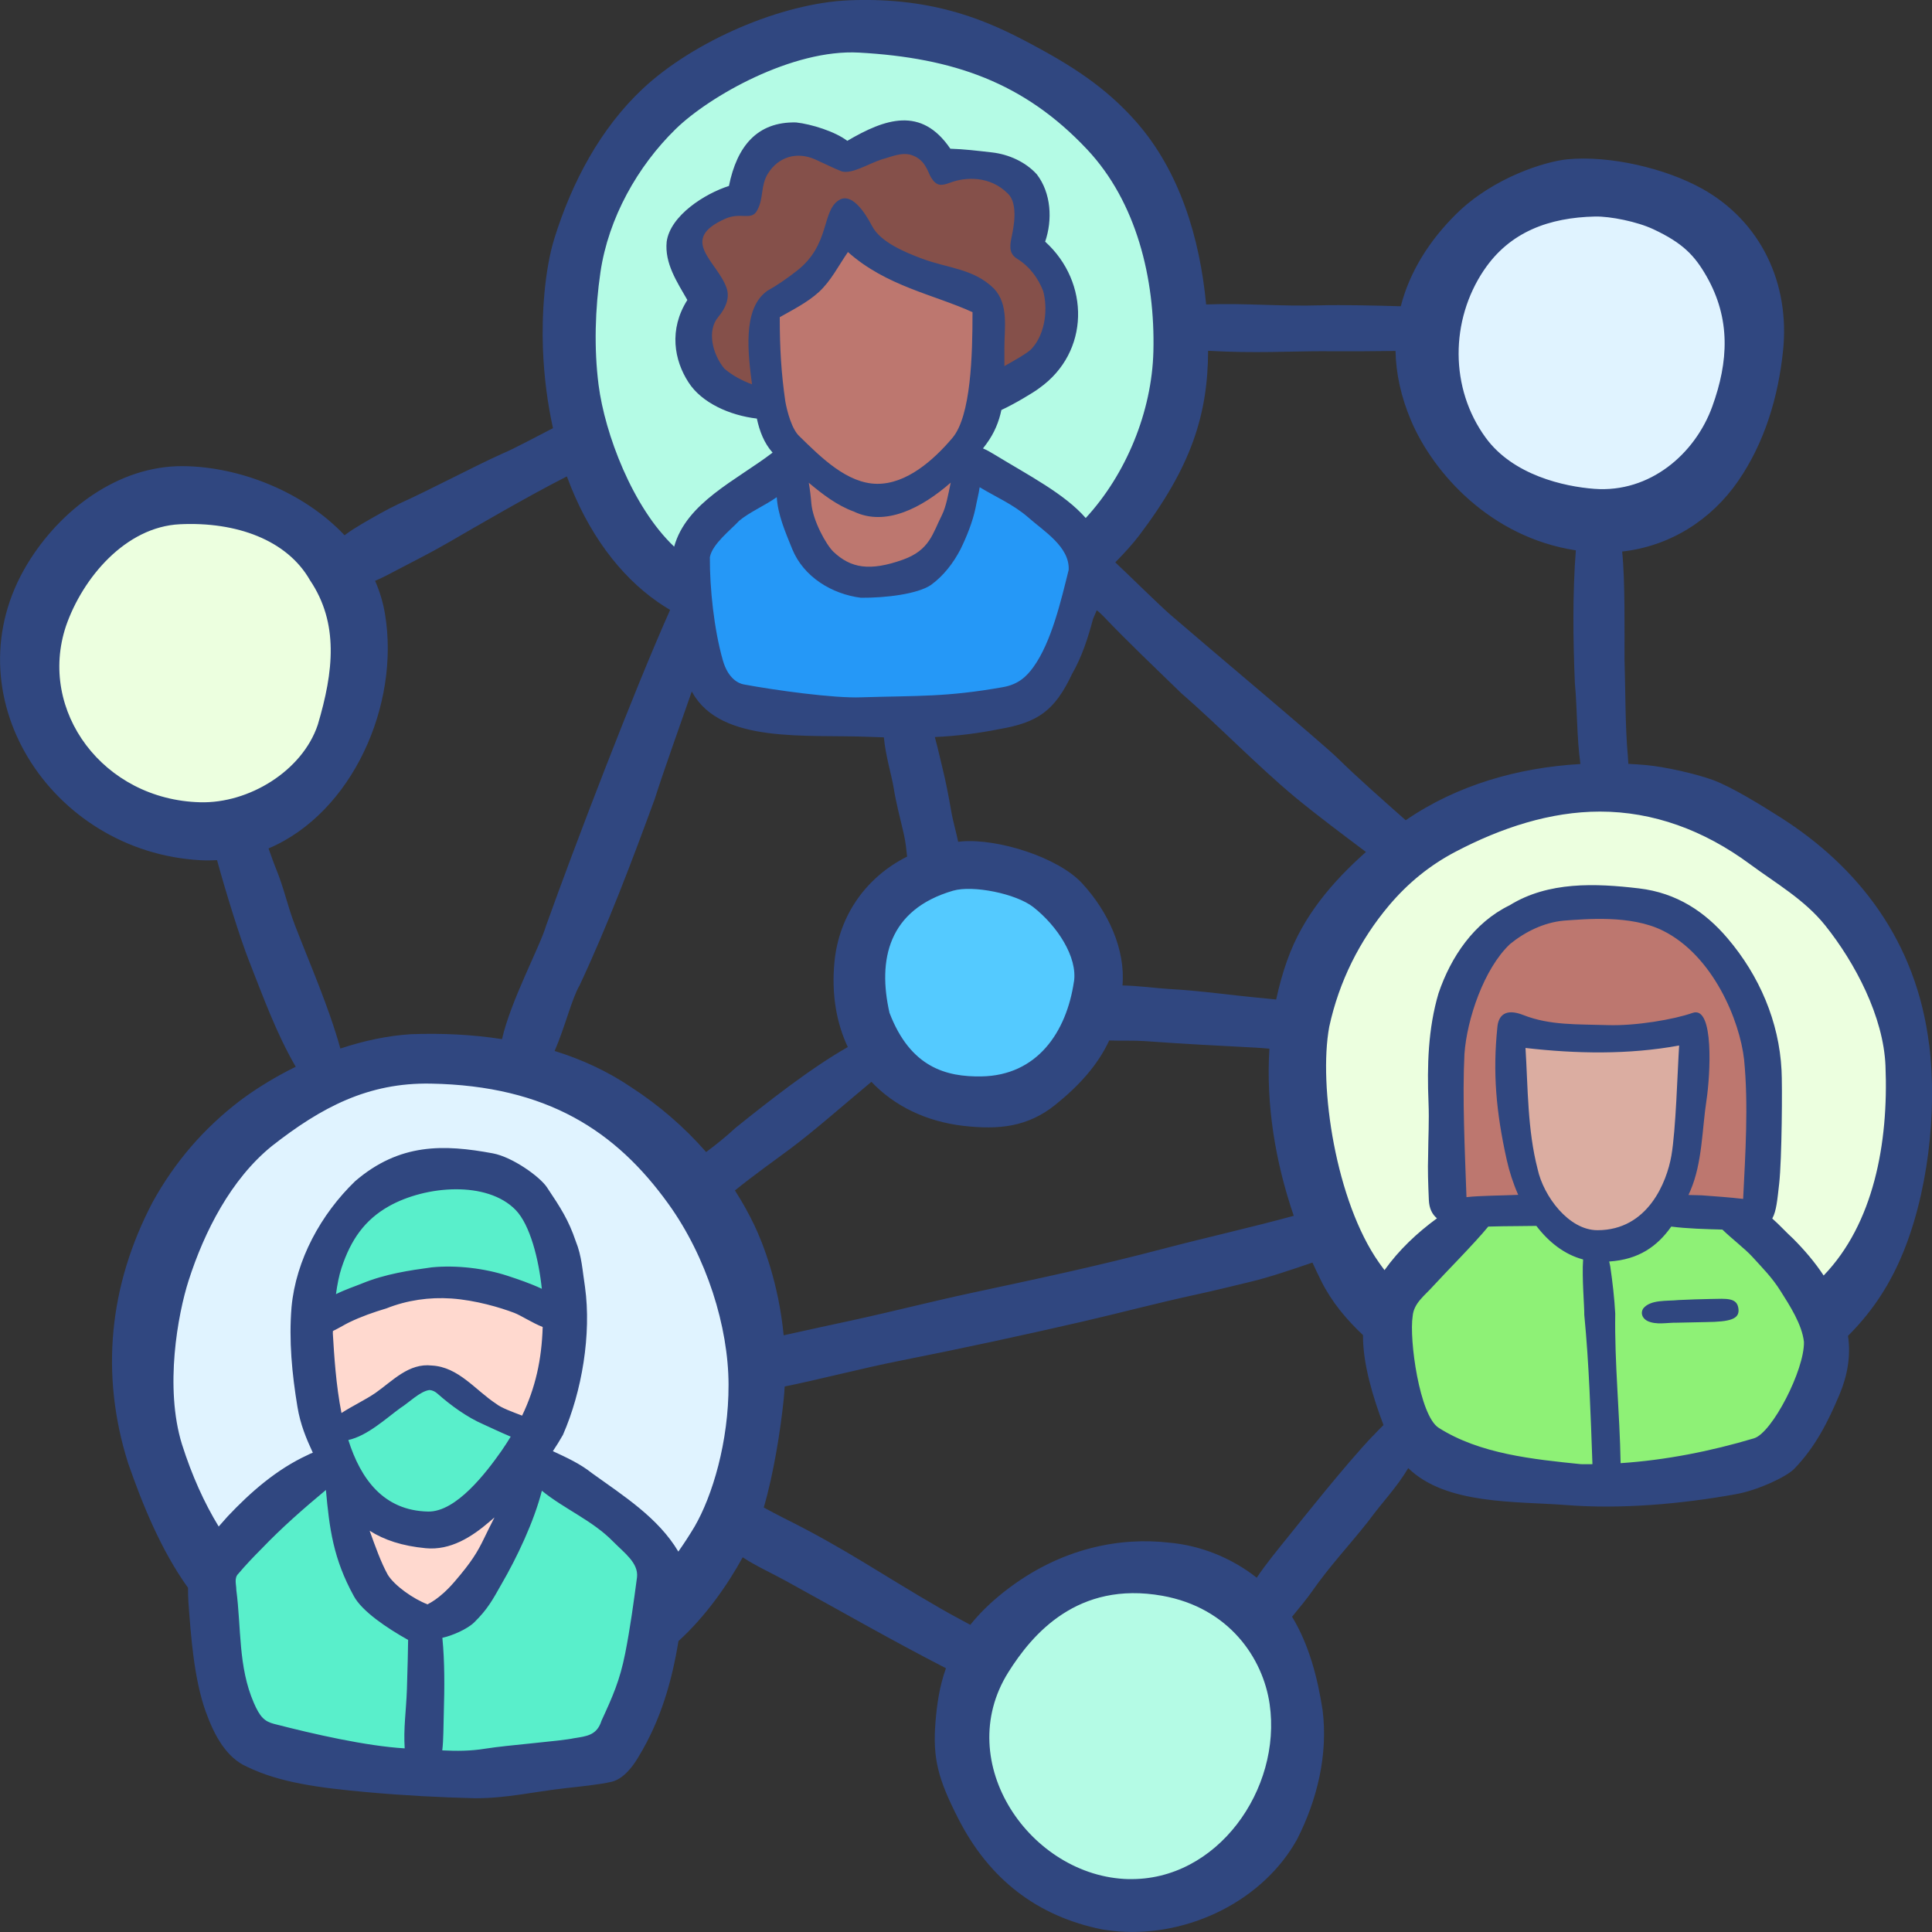 <svg width="200" height="200" viewBox="0 0 200 200" fill="none" xmlns="http://www.w3.org/2000/svg">
<rect x="0" y="0" width="200" height="200" fill="#333333" stroke="none"/>
<g clip-path="url(#clip0_575_9151)">
<path d="M100.109 90.285C93.454 90.68 88.639 95.49 89.394 101.58C90.149 107.67 93.854 113.315 101.789 113.41C109.724 113.505 113.434 106.055 113.229 101.615C112.924 94.87 107.199 89.865 100.109 90.285Z" fill="#54CAFF"/>
<path d="M121.916 34.72C122.181 48.405 110.271 65.65 91.721 66.215C73.921 66.755 60.436 55.79 59.516 36.54C58.531 15.925 72.716 3.745 89.086 3.11C110.741 2.27 121.601 18.805 121.916 34.72ZM117.726 162.355C108.786 162.685 100.761 170.175 100.406 178.45C99.926 189.625 107.861 197.03 117.726 197.085C127.591 197.14 134.481 186.375 134.101 179.73C133.721 173.085 130.101 161.9 117.726 162.355Z" fill="#B4FBE5"/>
<path d="M197.018 112.965C197.018 135.035 180.858 145.625 165.663 145.34C150.468 145.055 134.833 132.885 134.403 113.63C133.908 91.465 150.833 81.99 165.663 81.32C181.268 80.615 197.013 95.615 197.018 112.965ZM20.043 51.765C11.933 51.945 2.243 60.045 3.653 70.21C5.063 80.375 12.008 85.27 21.288 84.89C30.568 84.51 38.003 75.61 36.688 66.225C35.373 56.84 28.433 51.575 20.043 51.765Z" fill="#ECFFDF"/>
<path d="M78.103 141.33C78.103 155.8 70.368 175.23 46.438 174.265C31.543 173.66 14.478 161.13 15.328 144.285C16.458 121.82 28.278 112.3 44.953 110.025C62.918 107.58 78.103 126.86 78.103 141.33ZM164.573 19.985C156.043 19.535 147.773 28.465 148.418 36.395C149.063 44.325 154.603 53.365 164.963 53.55C175.323 53.735 181.723 44.14 181.443 35.29C181.163 26.44 175.268 20.55 164.573 19.985Z" fill="#E0F3FF"/>
<path d="M109.848 54.14C108.883 52.99 103.488 49.42 99.843 47.065C99.828 49.88 98.663 53.285 97.303 56.14C95.938 59.01 93.113 59.765 89.678 59.765C86.243 59.765 84.408 57.885 83.088 54.73C82.263 52.76 82.213 49.45 82.293 47.24C79.078 49.62 74.413 53.13 73.068 54.445C70.948 56.515 71.658 61.76 72.433 66.705C73.208 71.645 75.258 72.915 78.293 73.41C81.328 73.905 85.563 74.4 91.718 74.185C95.828 74.045 100.528 73.69 104.043 73.035C107.558 72.375 109.988 67.27 111.043 62.895C112.103 58.52 111.323 55.905 109.848 54.14Z" fill="#2598F7"/>
<path d="M101.789 31.155C101.789 31.155 97.539 30.4 94.384 28.66C91.229 26.92 87.749 24.19 87.749 24.19C87.749 24.19 85.349 27.955 84.124 29.035C82.899 30.115 79.794 32.425 79.794 32.425C79.794 32.425 79.559 42.215 81.019 44.425C81.339 44.91 81.794 45.52 82.344 46.17C82.224 48.21 82.119 52.405 83.089 54.73C84.409 57.885 86.244 59.765 89.679 59.765C93.114 59.765 95.939 59.01 97.304 56.14C98.669 53.27 99.844 49.835 99.844 47.01C99.844 46.605 99.819 46.17 99.774 45.725C100.024 45.37 100.239 45.04 100.409 44.75C101.729 42.54 101.789 31.155 101.789 31.155Z" fill="#BD776F"/>
<path d="M106.314 25.34C106.314 25.34 106.739 23.75 106.879 21.775C107.019 19.8 105.469 18.245 102.924 17.47C100.379 16.695 97.629 17.225 97.629 17.225C97.629 17.225 96.219 14.72 94.029 14.155C91.839 13.59 87.499 16.31 87.499 16.31C87.499 16.31 83.579 13.735 80.369 14.79C77.159 15.85 76.869 20.685 76.869 20.685C76.869 20.685 75.429 21.145 74.584 21.39C73.739 21.635 71.829 22.59 70.914 24.635C69.994 26.68 73.174 30.6 73.174 30.6C73.174 30.6 72.149 31.695 71.834 33.14C71.514 34.585 71.659 36.46 73.389 39.245C74.444 40.95 77.804 41.59 80.254 41.83C79.664 38.145 79.804 32.42 79.804 32.42C79.804 32.42 82.909 30.115 84.134 29.03C85.359 27.945 87.759 24.185 87.759 24.185C87.759 24.185 91.239 26.915 94.394 28.655C97.549 30.395 101.799 31.15 101.799 31.15C101.799 31.15 101.764 36.97 101.264 41.095C103.439 40.265 106.089 39.13 107.274 38.12C109.464 36.255 109.709 33.49 109.849 30.595C109.989 27.7 106.319 25.335 106.319 25.335L106.314 25.34Z" fill="#85504A"/>
<path d="M181.958 127.485C181.418 126.885 180.668 126.27 179.763 125.67C177.908 125.52 174.958 125.295 172.158 125.12C170.888 127.33 168.988 128.855 166.043 128.72C163.038 128.585 160.958 127.01 159.533 124.785C157.553 124.745 155.523 124.705 153.838 124.665C152.843 125.25 151.933 125.92 151.183 126.685C147.608 130.31 142.758 133.415 143.373 138.825C143.983 144.235 145.963 150.545 151.043 151.53C156.123 152.515 160.453 153.765 166.478 153.73C172.503 153.695 177.068 153.46 181.208 151.72C185.348 149.98 189.253 143.06 189.303 138.875C189.353 134.69 184.508 130.335 181.963 127.485H181.958Z" fill="#8EF176"/>
<path d="M156.892 106.835C156.892 106.835 162.266 107.825 165.946 107.68C169.626 107.535 174.962 106.835 174.962 106.835C174.962 106.835 175.422 111.245 174.607 116.645C173.792 122.045 172.207 128.995 166.042 128.715C159.877 128.435 157.627 122.15 156.887 116.575C156.147 111 156.892 106.835 156.892 106.835Z" fill="#DBADA1"/>
<path d="M182.654 115.555C182.549 109.66 180.609 101.86 177.429 98.295C174.249 94.73 170.204 93.46 165.824 93.425C161.444 93.39 156.679 93.32 153.149 98.58C149.619 103.84 149.654 107.935 149.584 114.145C149.514 120.355 149.864 124.575 149.864 124.575C149.864 124.575 154.844 124.7 159.534 124.79C158.044 122.465 157.264 119.43 156.889 116.58C156.149 111.005 156.889 106.84 156.889 106.84C156.889 106.84 162.264 107.83 165.944 107.685C169.629 107.545 174.959 106.84 174.959 106.84C174.959 106.84 175.419 111.25 174.604 116.65C174.179 119.47 173.544 122.705 172.159 125.12C176.714 125.4 181.664 125.825 181.664 125.825C181.664 125.825 182.759 121.45 182.654 115.555Z" fill="#BD776F"/>
<path d="M56.644 146.45C56.264 147.215 55.804 148.055 55.279 148.925C53.644 148.36 51.979 147.74 51.079 147.285C48.924 146.19 47.174 143.155 44.784 143.085C42.394 143.015 40.349 145.84 37.664 147.11C36.709 147.565 35.379 148.05 34.064 148.49C33.804 147.71 33.564 146.905 33.344 146.075C32.619 143.35 32.229 140.04 32.374 136.795C34.644 135.54 37.564 134.065 39.464 133.625C42.959 132.815 48.324 132.07 52.274 133.625C54.139 134.355 56.569 135.215 58.614 135.915C58.629 139.825 57.939 143.85 56.639 146.445L56.644 146.45ZM44.124 168.13C46.664 168.185 49.984 163.84 51.749 159.815C52.624 157.82 53.809 153.545 54.784 149.73C52.064 154.02 47.904 158.665 43.559 158.31C39.304 157.965 36.599 154.825 34.764 150.355C35.334 154.165 36.024 158.205 36.569 159.6C37.699 162.495 40.379 168.05 44.124 168.13Z" fill="#FFD9CF"/>
<path d="M51.08 147.285C51.98 147.745 53.645 148.36 55.28 148.925C52.585 153.415 48.18 158.685 43.56 158.31C38.735 157.915 35.89 153.94 34.07 148.49C35.385 148.05 36.71 147.56 37.67 147.11C40.35 145.84 42.4 143.015 44.79 143.085C47.18 143.155 48.93 146.19 51.085 147.285H51.08ZM52.28 133.625C54.145 134.355 56.575 135.215 58.62 135.915C58.61 132.735 58.13 129.63 57.115 127.435C54.855 122.54 51.28 121.035 47.045 120.895C42.475 120.745 36.41 123.905 34.105 128.85C33.03 131.155 32.5 133.95 32.375 136.795C34.645 135.54 37.565 134.065 39.465 133.625C42.96 132.815 48.325 132.07 52.275 133.625H52.28ZM62.34 155.86C58.315 153.32 54.785 149.73 54.785 149.73C53.81 153.54 52.625 157.82 51.75 159.815C49.985 163.84 46.665 168.19 44.125 168.13C40.385 168.045 37.7 162.495 36.57 159.605C36.025 158.21 35.335 154.17 34.765 150.36C34.765 150.36 31.065 153.68 28.385 155.865C25.705 158.05 21.75 160.49 22.175 166.03C22.705 172.935 23.165 179.585 28.385 180.855C33.61 182.125 37.14 183.325 44.125 183.465C51.115 183.605 56.335 183.255 60.15 182.62C63.965 181.985 67.35 172.88 68.125 167.375C68.9 161.87 66.36 158.41 62.335 155.87L62.34 155.86Z" fill="#59EFCB"/>
<path d="M199.704 108.165C198.389 97.405 192.339 89.715 184.319 84.62C182.399 83.4 179.279 81.46 177.309 80.74C175.494 80.08 172.294 79.365 170.354 79.195C169.759 79.145 169.164 79.105 168.569 79.075C168.554 78.82 168.539 78.555 168.514 78.265C168.229 75.19 168.269 71.25 168.169 68.235C168.159 65.51 168.244 60.11 167.924 57.095C172.909 56.54 177.164 53.805 179.929 49.8C182.669 45.83 184.084 41.09 184.579 36.325C185.314 29.295 182.254 22.925 176.244 19.555C172.424 17.415 166.619 16.07 162.249 16.49C160.034 16.705 154.619 18.335 150.769 22.13C147.984 24.875 145.929 28.115 145.009 31.705C142.469 31.625 138.839 31.55 136.809 31.605C132.344 31.735 129.094 31.365 124.859 31.515C124.209 24.65 122.129 17.74 117.619 12.61C114.419 8.97 110.824 6.735 106.729 4.55C102.519 2.305 96.919 -0.33 87.924 0.03C80.899 0.31 71.799 4.255 66.539 9.185C62.164 13.285 59.204 18.845 57.389 24.68C56.364 27.975 56.069 32.645 56.204 36.11C56.319 39.05 56.684 41.785 57.244 44.325C55.639 45.14 53.294 46.42 51.959 46.98C49.209 48.205 44.029 50.95 41.279 52.16C39.964 52.775 38.709 53.515 37.454 54.24C36.839 54.605 36.234 54.98 35.669 55.41C31.424 50.905 24.794 48.3 18.944 48.255C12.224 48.2 6.204 52.81 2.834 58.375C-5.316 71.83 5.214 88.215 20.779 89.05C21.354 89.08 21.914 89.07 22.469 89.045C23.329 92.2 24.829 97.065 25.799 99.525C27.249 103.2 28.589 106.945 30.614 110.43C28.569 111.435 26.634 112.61 24.899 113.9C21.094 116.8 18.099 120.275 15.794 124.455C11.299 133.025 10.344 142.24 13.264 151.475C14.774 155.815 16.699 160.52 19.464 164.37C19.464 164.84 19.474 165.31 19.499 165.77C19.759 169.385 20.084 173.815 21.299 177.195C22.204 179.705 23.454 181.98 25.594 182.905C28.919 184.515 32.899 185.065 37.994 185.525C41.829 185.87 45.529 186.065 49.219 186.155C52.549 186.145 55.034 185.51 58.584 185.105C59.774 184.97 62.089 184.745 63.334 184.445C64.539 184.155 65.529 182.855 66.129 181.815C68.389 178.075 69.544 174.105 70.234 169.885C73.064 167.31 75.349 164.02 76.884 161.21C78.249 162.115 79.814 162.805 81.399 163.68C87.504 167.035 92.109 169.695 97.924 172.695C97.244 174.595 96.989 176.455 96.844 178.235C96.539 182 97.084 184.125 99.214 188.29C102.379 194.485 107.324 198.38 114.129 199.74C114.699 199.835 115.269 199.9 115.839 199.945C123.129 200.475 130.739 196.745 134.259 190.435C136.359 186.325 137.494 181.625 136.914 177.02C136.394 173.685 135.524 170.29 133.754 167.365C134.499 166.46 135.374 165.385 135.764 164.82C137.664 162.09 139.574 160.1 141.639 157.49C143.199 155.36 144.559 154.035 145.779 151.98C149.699 155.795 156.919 155.395 162.154 155.805C167.824 156.245 174.034 155.7 179.709 154.675C181.994 154.26 184.924 152.89 185.744 152.045C187.924 149.795 189.249 147.165 190.439 144.325C191.244 142.405 191.614 140.35 191.304 138.29C193.534 136.055 195.329 133.53 196.739 130.305C199.554 123.865 200.569 115.14 199.714 108.16L199.704 108.165ZM153.609 27.98C156.294 23.975 160.399 22.52 165.114 22.415C166.689 22.38 169.489 22.945 171.154 23.73C174.204 25.155 175.424 26.45 176.644 28.575C179.179 33 178.939 37.435 177.254 42.085C175.469 47.005 170.789 51.035 165.049 50.605C161.909 50.37 156.634 49.19 153.809 45.325C150.054 40.195 150.129 33.155 153.609 27.975V27.98ZM137.314 36.365C140.219 36.365 142.344 36.365 144.464 36.33C144.509 38.645 145.019 41.06 146.079 43.555C148.384 48.975 154.309 55.63 163.129 56.97C162.784 61.475 162.839 66.2 163.029 70.7C163.284 73.47 163.219 76.335 163.604 79.09C157.199 79.46 150.874 81.235 145.519 84.91C143.304 82.95 140.474 80.46 138.414 78.43C136.449 76.56 125.194 67.125 121.254 63.72C119.934 62.575 117.279 59.93 115.454 58.215C116.429 57.225 117.319 56.235 117.919 55.44C123.314 48.32 125.034 42.955 125.064 36.315C130.069 36.59 133.294 36.355 137.304 36.355L137.314 36.365ZM81.124 138.23C80.609 132.845 78.969 128.68 78.099 126.855C77.504 125.605 76.824 124.395 76.079 123.235C77.934 121.73 80.354 119.995 81.789 118.935C84.244 117.11 87.574 114.175 90.209 111.99C92.584 114.5 95.889 116.105 99.749 116.55C103.394 116.965 106.394 116.67 109.259 114.36C111.724 112.375 113.644 110.25 114.824 107.71C116.074 107.755 117.364 107.695 118.509 107.775C122.514 108.065 126.089 108.25 129.874 108.445C130.434 108.475 130.944 108.515 131.409 108.56C131.039 114.385 132.034 120.32 133.929 125.86C129.824 126.99 124.664 128.155 120.634 129.215C113.339 131.13 107.884 132.27 100.514 133.855C96.214 134.78 92.629 135.72 88.014 136.725C86.619 137.03 83.509 137.69 81.124 138.23ZM71.604 71.57C71.629 71.61 71.649 71.645 71.674 71.685C74.639 77.03 83.514 76.005 90.029 76.28C90.534 76.3 91.019 76.32 91.499 76.33C91.664 78.21 92.319 80.345 92.514 81.57C92.764 83.135 93.104 84.365 93.544 86.255C93.764 87.205 93.829 87.995 93.904 88.675C89.719 90.765 86.854 94.71 86.384 99.565C86.059 102.91 86.584 105.89 87.764 108.39C83.864 110.605 79.394 114.145 76.154 116.745C75.174 117.645 74.154 118.48 73.099 119.26C70.834 116.665 68.194 114.395 65.304 112.525C62.864 110.875 60.199 109.66 57.414 108.795C58.469 106.385 59.204 103.34 59.994 102.015C62.949 95.695 65.384 89.24 67.784 82.695C68.604 80.085 70.374 75.135 71.619 71.565L71.604 71.57ZM79.374 30.15C76.834 31.995 77.444 36.69 77.849 39.785C76.814 39.405 75.814 38.87 74.989 38.165C73.779 36.705 73.134 34.255 74.359 32.805C75.099 31.93 75.589 30.84 75.204 29.78C74.239 27.055 70.154 24.795 75.124 22.625C76.714 21.93 77.849 22.915 78.409 21.72C79.059 20.535 78.724 19.22 79.489 17.98C80.559 16.25 82.479 15.625 84.459 16.535C85.879 17.185 86.194 17.36 87.129 17.74C88.219 18.05 89.869 16.945 91.369 16.47C92.099 16.3 93.309 15.71 94.344 16.045C95.799 16.515 96.029 17.78 96.384 18.375C96.959 19.3 97.449 19.25 98.399 18.895C99.864 18.35 102.454 18.115 104.384 20.09C105.419 21.15 104.914 23.61 104.759 24.35C104.564 25.3 104.354 26.2 105.279 26.775C106.614 27.605 107.464 28.795 107.984 30.115C108.459 31.8 108.294 34.45 106.809 36.09C106.414 36.53 105.069 37.28 103.974 37.9C103.974 37.29 103.969 36.675 103.974 36.05C103.964 33.975 104.454 31.51 102.879 29.86C100.769 27.8 98.179 27.79 95.474 26.785C93.674 26.115 91.144 25.055 90.294 23.43C89.439 21.795 88.119 19.95 86.869 20.705C85.014 21.83 85.994 25.32 82.464 28.055C81.449 28.84 80.469 29.53 79.364 30.145L79.374 30.15ZM88.399 52.96C91.679 54.535 95.444 52.57 98.419 49.96C98.169 51.12 97.959 52.415 97.499 53.34C96.549 55.195 96.269 56.94 93.464 57.94C90.034 59.16 88.079 58.815 86.294 57.135C85.524 56.41 84.134 53.875 83.989 52.09C83.934 51.39 83.844 50.66 83.724 49.975C85.164 51.18 86.654 52.325 88.399 52.96ZM84.764 30.235C86.034 29.07 86.799 27.5 87.779 26.09C91.744 29.63 96.709 30.5 100.674 32.315C100.674 36.73 100.524 43.065 98.584 45.345C96.614 47.665 93.824 50.12 90.779 50.085C87.709 50.05 85.019 47.38 82.769 45.175C81.964 44.455 81.479 42.565 81.299 41.575C80.874 38.655 80.719 36.04 80.719 32.835C82.074 32.065 83.599 31.3 84.764 30.235ZM80.409 51.47C80.529 53.28 81.254 54.98 82.014 56.845C83.194 59.73 86.124 61.5 89.119 61.88C91.719 61.9 94.989 61.49 96.374 60.555C97.674 59.61 98.694 58.28 99.429 56.865C100.084 55.525 100.684 54.025 100.989 52.575C101.114 51.87 101.314 51.155 101.414 50.435C103.089 51.45 104.869 52.2 106.419 53.54C108.004 54.955 110.749 56.59 110.629 58.995C109.854 62.105 108.854 66.46 106.969 69.065C106.264 70.04 105.414 70.855 103.814 71.135C97.944 72.17 95.119 72.005 89.179 72.185C86.344 72.305 80.184 71.445 76.989 70.85C76.479 70.755 75.374 70.285 74.824 68.34C73.914 65.135 73.469 60.925 73.484 57.68C73.734 56.32 75.629 54.865 76.519 53.91C77.574 53.02 79.194 52.33 80.404 51.47H80.409ZM111.174 101.61C110.404 106.855 107.364 111.34 101.584 111.43C97.989 111.485 94.254 110.535 92.079 104.845C90.839 99.36 91.944 94.165 98.659 92.205C100.714 91.605 105.184 92.51 106.964 93.9C109.434 95.835 111.554 99.055 111.179 101.615L111.174 101.61ZM133.254 99.395C132.779 100.735 132.404 102.095 132.109 103.47C131.734 103.425 131.339 103.385 130.904 103.345C127.599 103.05 124.394 102.565 121.039 102.38C119.769 102.31 117.919 102.045 116.199 102.015C116.519 98.31 114.744 94.395 112.019 91.44C109.534 88.745 103.299 86.78 99.514 87.105C99.404 87.115 99.299 87.135 99.189 87.145C98.984 86.125 98.644 85.015 98.449 83.855C98.274 82.805 97.874 80.725 97.609 79.695C97.424 78.97 97.129 77.6 96.774 76.3C99.139 76.185 101.244 75.915 103.439 75.48C107.474 74.79 109.189 73.56 110.989 69.75C112.004 67.98 112.629 66.04 113.149 64.08C113.289 63.77 113.414 63.47 113.534 63.175C113.749 63.34 113.969 63.525 114.199 63.77C116.809 66.51 119.564 69.11 122.274 71.75C126.224 75.18 130.089 79.21 134.109 82.56C136.524 84.54 138.914 86.32 141.404 88.195C137.939 91.27 134.859 94.86 133.259 99.395H133.254ZM62.159 28.17C62.989 22.56 65.999 17.21 69.944 13.36C73.424 9.96 82.039 5.06 88.929 5.445C98.674 5.99 106.019 8.53 112.544 15.475C117.649 20.91 119.584 28.85 119.399 36.37C119.244 42.645 116.549 49.125 112.394 53.625C110.199 51.115 106.539 49.245 102.889 47.02C102.529 46.8 102.154 46.585 101.759 46.42C101.879 46.265 101.999 46.11 102.109 45.955C102.944 44.82 103.409 43.655 103.664 42.44C104.879 41.89 106.974 40.655 107.594 40.175C112.834 36.45 112.839 29.225 108.194 25.015C108.969 22.76 108.819 19.985 107.334 18.05C106.159 16.75 104.404 15.975 102.709 15.78C101.089 15.595 99.819 15.44 98.379 15.395C95.369 10.97 91.624 12.285 87.709 14.58C86.469 13.62 83.984 12.845 82.414 12.675C78.384 12.58 76.284 15.145 75.459 19.25C72.979 20.035 69.389 22.305 69.014 25.02C68.789 27.27 70.089 29.19 71.154 31.055C69.214 34.12 69.789 37.295 71.274 39.58C72.634 41.7 75.534 43 78.349 43.33C78.629 44.63 79.099 45.875 79.979 46.855C76.234 49.72 71.049 52.03 69.789 56.59C65.464 52.485 62.614 44.895 61.964 39.845C61.479 36.06 61.604 31.94 62.159 28.175V28.17ZM20.719 83.05C10.704 82.795 3.884 73.605 6.834 64.795C8.554 59.83 12.989 54.54 18.619 54.27C24.459 53.99 29.709 55.89 32.084 60.055C35.089 64.51 34.544 69.5 32.894 75.035C31.294 79.805 25.769 83.185 20.719 83.05ZM30.484 95.645C29.779 93.81 29.379 91.905 28.634 90.085C28.329 89.345 28.074 88.585 27.799 87.83C36.494 84.135 41.434 72.92 39.849 63.53C39.649 62.335 39.299 61.2 38.829 60.13C39.614 59.8 40.379 59.38 41.069 59.02C42.909 58.06 44.654 57.18 46.454 56.14C49.154 54.575 54.904 51.225 58.684 49.32C60.834 55.185 64.184 59.605 68.094 62.32C68.494 62.6 68.924 62.87 69.369 63.14C65.504 71.8 59.424 87.74 56.514 95.87C55.909 97.955 52.844 103.65 51.969 107.57C48.854 107.085 45.674 106.945 42.559 107.06C40.159 107.205 37.669 107.735 35.234 108.545C34.019 104.17 32.134 99.94 30.484 95.655V95.645ZM28.364 178.455C27.374 178.2 26.904 177.73 26.274 176.275C24.649 172.52 24.984 168.56 24.464 164.6C24.464 164.025 24.209 163.35 24.679 162.905C25.434 162.01 26.239 161.165 27.069 160.335C29.154 158.155 31.419 156.17 33.739 154.24C34.099 158.23 34.494 161.35 36.629 165.23C37.479 166.8 40.039 168.53 42.249 169.765C42.264 169.775 42.169 173.585 42.124 174.88C42.039 177.205 41.759 178.855 41.894 180.99C37.884 180.75 32.474 179.515 28.364 178.455ZM40.139 163.01C39.429 161.725 38.849 160.08 38.264 158.46C39.784 159.425 41.644 160.04 44.069 160.27C46.629 160.515 48.829 159.11 50.679 157.52C50.849 157.375 51.019 157.23 51.189 157.08C50.779 157.885 50.399 158.65 50.094 159.285C49.439 160.635 48.849 161.65 47.059 163.73C45.419 165.635 44.309 166.005 44.269 166.085C42.799 165.53 40.829 164.145 40.139 163.01ZM51.909 150.2C50.344 152.425 47.229 156.53 44.319 156.475C39.709 156.385 37.334 153.1 36.059 149.07C38.029 148.635 39.944 146.85 41.454 145.75C42.274 145.25 43.524 143.98 44.479 143.895C44.784 143.92 45.069 144.07 45.294 144.275C46.649 145.475 48.339 146.71 50.034 147.445C50.439 147.62 51.784 148.27 52.869 148.72C52.569 149.21 52.254 149.705 51.909 150.2ZM54.049 146.545C53.094 146.18 51.879 145.74 51.369 145.325C49.214 143.915 47.474 141.51 44.714 141.36C42.314 141.08 40.654 142.945 38.869 144.195C37.819 144.915 36.514 145.52 35.349 146.275C34.774 143.355 34.594 140.34 34.454 138.03C34.454 137.95 34.459 137.865 34.464 137.785C35.119 137.47 35.789 137.055 36.129 136.9C37.374 136.295 38.674 135.84 39.999 135.445C42.144 134.59 44.454 134.265 46.724 134.42C49.249 134.595 51.814 135.365 53.229 135.905C53.939 136.175 55.084 136.94 56.179 137.37C56.074 140.765 55.429 143.665 54.044 146.555L54.049 146.545ZM52.584 132.085C50.179 131.29 47.234 130.945 44.699 131.195C42.409 131.505 39.879 131.875 37.449 132.875C36.779 133.15 35.754 133.485 34.779 133.97C34.914 132.985 35.094 132.035 35.349 131.27C36.309 128.35 37.744 126.285 40.264 124.865C44.079 122.72 50.419 122.21 53.379 125.255C54.869 126.785 55.774 130.355 56.089 133.415C54.934 132.87 53.634 132.43 52.584 132.085ZM65.944 163.275C65.594 165.9 65.234 168.56 64.719 171.16C64.164 173.96 63.429 175.605 62.264 178.135C61.789 179.66 60.689 179.735 59.424 179.94C58.064 180.24 52.554 180.65 50.249 181.02C48.684 181.275 47.294 181.27 45.784 181.2C45.919 180.04 45.894 178.85 45.944 177.23C46.019 174.745 46.039 172.02 45.794 169.545C46.784 169.335 48.384 168.65 49.109 167.93C50.474 166.575 50.959 165.68 51.904 164.005C53.509 161.245 55.284 157.505 56.094 154.32C58.424 156.22 61.314 157.385 63.449 159.56C64.634 160.765 66.104 161.79 65.944 163.275ZM70.224 160.625C68.149 157.12 64.524 154.835 61.279 152.5C60.054 151.52 58.644 150.88 57.234 150.225C57.599 149.675 57.949 149.115 58.274 148.54C60.249 144.035 61.234 138.105 60.559 133.225C60.289 131.525 60.239 130.055 59.594 128.47C58.864 126.315 58.049 125.045 56.609 122.895C55.874 121.8 53.044 119.77 51.019 119.395C45.959 118.455 41.374 118.31 36.759 122.28C33.234 125.685 30.634 130.405 30.179 135.315C29.894 138.77 30.224 142.2 30.789 145.625C31.094 147.475 31.704 148.915 32.384 150.385C32.199 150.45 32.014 150.53 31.819 150.635C28.639 152.105 25.949 154.45 23.564 156.98C23.259 157.33 22.949 157.675 22.639 158.025C21.134 155.56 19.864 152.74 18.839 149.52C17.014 143.63 18.409 136.04 19.524 132.565C21.159 127.465 23.924 122.06 28.134 118.645C33.274 114.61 38.124 112.055 44.599 112.175C56.659 112.395 63.769 117.1 69.174 124.6C73.164 130.135 75.404 137.34 75.419 143.335C75.434 149.26 73.749 154.855 71.899 158.04C71.354 158.95 70.794 159.81 70.214 160.63L70.224 160.625ZM116.809 194.525C106.699 194.27 98.514 182.47 104.379 173.115C106.844 169.185 111.544 163.625 120.329 165.195C127.219 166.43 130.744 171.64 131.434 176.415C132.704 185.205 126.004 194.75 116.804 194.52L116.809 194.525ZM142.099 148.66C139.279 151.625 134.709 157.395 133.539 158.845C132.219 160.48 130.964 162.005 130.099 163.325C127.494 161.275 124.294 159.97 120.934 159.685C116.219 159.155 109.929 160.055 103.914 164.805C102.484 165.935 101.349 167.07 100.444 168.2C99.529 167.695 98.504 167.17 97.434 166.55C91.184 162.95 87.559 160.335 81.109 157.135C80.309 156.735 79.644 156.365 79.064 156.055C80.074 152.625 80.804 148.05 81.129 144.84C81.174 144.4 81.204 143.96 81.229 143.53C84.869 142.79 89.319 141.625 93.084 140.88C99.404 139.63 105.709 138.27 111.979 136.83C115.924 135.92 119.839 134.875 123.794 134.02C125.709 133.605 127.604 133.135 129.509 132.675C131.414 132.22 133.864 131.385 135.864 130.7C136.159 131.35 136.464 131.99 136.779 132.62C137.869 134.8 139.389 136.6 141.099 138.21C141.099 138.265 141.099 138.32 141.099 138.375C141.099 141.215 142.129 144.66 143.219 147.52C142.894 147.835 142.534 148.21 142.109 148.66H142.099ZM148.929 147.805C146.949 146.545 145.859 138.655 146.239 136.245C146.349 134.885 147.529 134.08 148.364 133.13C149.559 131.815 152.619 128.74 154.064 126.975C154.269 126.975 154.484 126.965 154.704 126.96C155.629 126.925 158.104 126.93 159.044 126.905C160.319 128.575 161.939 129.865 163.884 130.38C163.744 132.19 164.024 135.335 164.004 136.105C164.504 141.25 164.659 146.405 164.849 151.57C164.449 151.57 164.054 151.585 163.654 151.57C158.729 151.065 153.194 150.52 148.929 147.805ZM180.444 124.11C179.024 123.945 177.589 123.845 176.164 123.74C175.694 123.73 175.239 123.71 174.789 123.705C174.859 123.545 174.929 123.39 174.999 123.23C176.229 120.345 176.189 116.92 176.659 113.86C177.029 111.425 177.494 104.05 175.214 104.855C173.294 105.535 169.329 106.21 166.459 106.12C163.289 106.015 160.459 106.165 157.689 105.075C155.854 104.35 155.099 105.11 155.004 106.37C154.534 110.96 154.844 114.99 155.979 120.08C156.244 121.275 156.644 122.51 157.164 123.69C155.569 123.765 153.114 123.77 151.809 123.93C151.639 119.1 151.374 113.6 151.599 109.1C151.854 105.495 153.619 100.27 156.314 97.73C157.879 96.45 159.824 95.5 161.859 95.305C164.149 95.145 168.794 94.69 172.109 96.325C177.334 98.9 180.099 105.64 180.549 109.695C181.009 114.35 180.679 119.47 180.449 124.125L180.444 124.11ZM165.364 127.35C162.389 127.35 159.779 123.82 159.174 121.025C158.119 116.94 158.179 112.69 157.919 108.485C163.159 109.085 168.564 109.195 173.824 108.23C173.654 110.865 173.489 116.945 173.019 119.65C172.544 122.355 170.599 127.355 165.364 127.35ZM181.569 148.895C177.114 150.225 172.404 151.16 167.764 151.465C167.679 146.285 167.129 141.17 167.209 135.98C167.119 134.345 166.929 132.72 166.694 131.1C166.659 130.94 166.624 130.77 166.584 130.59C169.639 130.395 171.564 129.02 173.009 126.975C174.599 127.185 176.604 127.24 178.299 127.285C179.299 128.25 180.669 129.3 181.384 130.085C182.494 131.305 183.444 132.245 184.319 133.64C185.264 135.135 186.539 137.09 186.744 138.91C186.809 141.805 183.444 148.34 181.569 148.895ZM188.789 132.05C187.884 130.67 186.794 129.4 185.624 128.225C184.894 127.56 184.209 126.795 183.464 126.14C183.894 125.37 183.989 124.2 184.179 122.535C184.464 120.005 184.514 112.285 184.424 110.78C184.169 105.77 182.139 101.01 178.834 97.13C176.519 94.405 173.584 92.425 169.659 91.965C165.169 91.435 160.284 91.23 156.274 93.715C152.599 95.5 150.194 99.045 148.914 102.83C147.829 106.485 147.724 110.345 147.879 114.125C147.959 116.11 147.849 117.685 147.839 119.675C147.789 121.075 147.839 122.5 147.914 124.225C147.949 125.075 148.244 125.7 148.754 126.12C146.684 127.635 144.819 129.39 143.324 131.485C143.129 131.22 142.934 130.965 142.744 130.69C138.309 124.39 136.464 112.45 137.604 106.28C138.624 101.595 140.739 97.355 143.789 93.735C145.759 91.4 148.034 89.555 150.679 88.17C155.404 85.69 160.489 84.015 165.629 84.015C171.119 84.015 176.379 85.925 181.159 89.46C183.854 91.45 186.809 93.13 188.949 95.805C192.044 99.675 194.979 105.245 195.184 110.33C195.514 118.345 193.954 126.68 188.779 132.045L188.789 132.05ZM179.964 135.485C180.094 136.545 179.129 136.83 176.644 136.86C175.644 136.875 174.639 136.9 173.624 136.925C172.594 136.9 171.439 137.195 170.509 136.73C169.994 136.445 169.814 135.925 170.094 135.47C170.839 134.51 172.549 134.705 173.769 134.58C174.869 134.53 175.969 134.485 177.064 134.47C178.744 134.44 179.824 134.305 179.964 135.485Z" fill="#304780"/>
</g>
<defs>
<clipPath id="clip0_575_9151">
<rect width="200" height="200" fill="white"/>
</clipPath>
</defs>
</svg>
